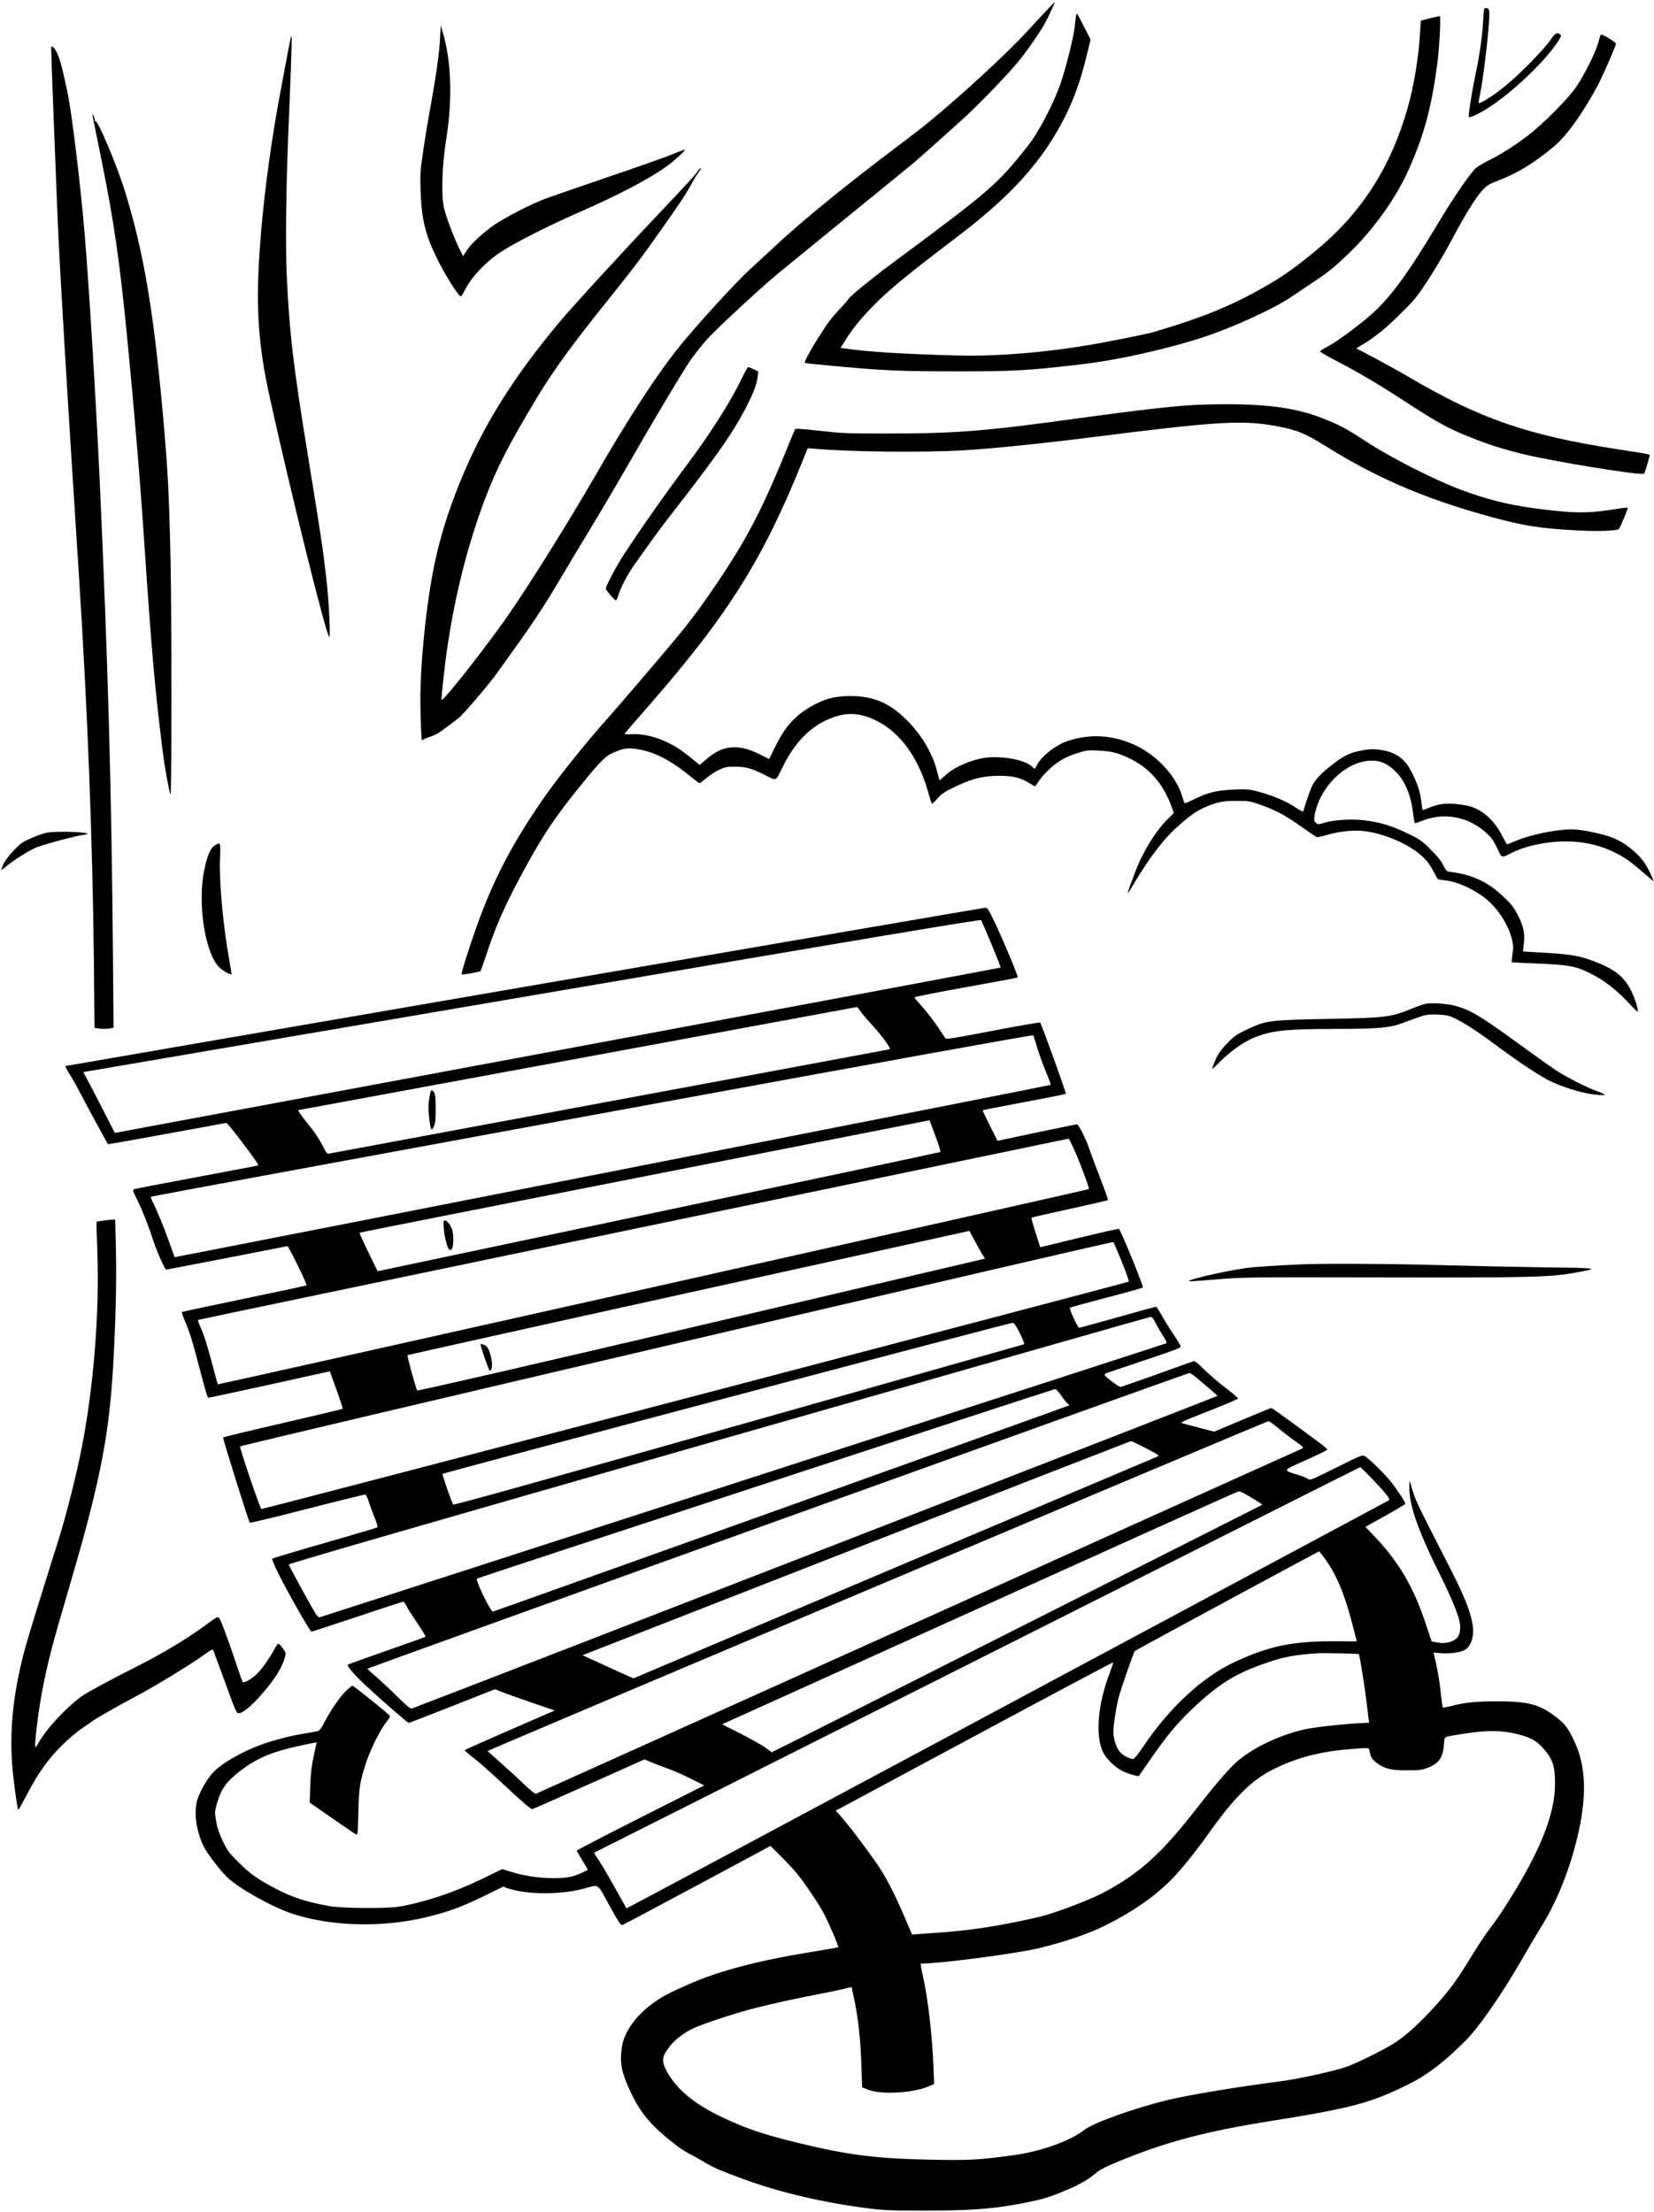 <?xml version="1.0" standalone="no"?>
<!DOCTYPE svg PUBLIC "-//W3C//DTD SVG 20010904//EN"
 "http://www.w3.org/TR/2001/REC-SVG-20010904/DTD/svg10.dtd">
<svg version="1.0" xmlns="http://www.w3.org/2000/svg"
 width="1649pt" height="2206pt" viewBox="0 0 1649 2206"
 preserveAspectRatio="xMidYMid meet">
<g transform="translate(0,2206) scale(0.1,-0.1)"
fill="#000000" stroke="none">
<path d="M10450 21972 c-36 -37 -135 -143 -220 -236 -194 -211 -627 -610 -950
-877 -63 -53 -216 -171 -340 -264 -491 -369 -951 -744 -1210 -987 -90 -84
-206 -191 -257 -238 -147 -133 -576 -606 -735 -810 -214 -273 -497 -711 -811
-1257 -253 -439 -656 -1084 -860 -1377 -232 -333 -659 -875 -665 -844 -2 9 9
121 23 250 69 620 208 1213 405 1738 125 330 238 551 531 1037 155 257 351
526 674 928 273 340 362 457 575 760 190 270 232 334 295 451 21 38 51 86 68
108 24 30 26 35 9 25 -11 -7 -24 -21 -29 -30 -9 -20 -123 -144 -364 -398 -400
-422 -881 -947 -1014 -1106 -468 -561 -763 -1037 -988 -1590 -115 -283 -198
-550 -252 -805 -84 -397 -146 -999 -144 -1394 1 -177 12 -418 17 -380 1 6 34
22 74 35 54 17 96 41 171 98 55 42 109 83 120 91 39 29 311 347 380 445 39 55
132 186 207 290 156 216 294 428 430 660 52 88 181 304 288 480 107 176 283
475 392 665 245 427 508 869 607 1018 42 62 122 164 178 225 102 111 511 490
695 644 84 69 998 815 1295 1056 61 49 175 149 255 221 80 72 199 179 265 238
154 135 449 438 578 593 95 113 242 326 287 416 27 52 90 189 87 189 -2 0 -32
-31 -67 -68z"/>
<path d="M14787 21858 c-7 -146 -36 -352 -76 -538 -34 -158 -75 -419 -67 -427
11 -12 122 43 219 108 242 161 561 470 675 654 29 46 30 51 15 63 -31 22 -48
12 -98 -60 -69 -99 -290 -324 -440 -449 -112 -93 -260 -188 -272 -175 -3 3 4
49 16 103 25 118 77 541 86 707 7 124 4 135 -36 136 -13 0 -17 -19 -22 -122z"/>
<path d="M10727 21894 c-3 -22 -9 -66 -12 -99 -11 -101 -83 -394 -135 -549
-69 -207 -223 -503 -332 -640 -312 -393 -365 -438 -1373 -1186 -181 -134 -415
-326 -415 -340 0 -4 -35 -45 -78 -91 -101 -109 -123 -138 -222 -294 -79 -124
-144 -245 -136 -253 8 -7 482 -52 736 -68 196 -13 404 -17 795 -17 555 0 695
8 1215 69 373 43 849 149 1225 271 289 94 718 290 883 405 48 33 146 99 217
146 143 94 209 147 364 297 237 229 463 547 586 825 153 344 226 615 284 1050
22 163 38 480 25 480 -5 0 -49 -11 -99 -23 l-90 -23 -8 -130 c-14 -239 -62
-529 -124 -744 -169 -590 -458 -1040 -906 -1412 -195 -162 -317 -250 -473
-341 -358 -209 -633 -323 -1149 -477 -48 -15 -241 -55 -500 -104 -490 -93
-1037 -142 -1455 -131 -535 14 -910 37 -1132 71 l-37 6 51 81 c65 105 139 197
258 321 163 169 337 312 855 706 545 414 855 761 1076 1202 87 174 153 358
209 588 l43 175 -61 120 c-80 158 -79 156 -85 109z"/>
<path d="M4387 21675 c-7 -143 -37 -358 -96 -685 -22 -118 -54 -312 -71 -430
-30 -199 -32 -228 -27 -395 9 -289 46 -441 164 -683 67 -138 193 -343 228
-372 11 -9 19 -1 41 42 71 143 212 294 374 400 133 87 467 257 755 383 421
184 735 350 906 477 75 56 173 147 166 155 -2 2 -60 -19 -128 -47 -68 -28
-353 -129 -634 -224 -280 -96 -565 -194 -632 -219 -144 -55 -384 -178 -503
-258 -111 -76 -234 -190 -278 -258 l-35 -55 -35 69 c-56 112 -143 344 -158
423 -26 138 -16 421 26 682 63 398 49 783 -38 1065 l-18 60 -7 -130z"/>
<path d="M15955 21707 c-2 -6 -13 -44 -24 -83 -29 -99 -139 -318 -218 -433
-80 -116 -322 -360 -474 -478 -127 -98 -274 -192 -392 -250 -49 -24 -107 -58
-128 -75 -55 -44 -228 -297 -399 -583 -284 -474 -461 -715 -648 -880 -127
-113 -346 -274 -435 -320 -42 -22 -77 -44 -77 -50 0 -5 87 -55 192 -109 188
-97 401 -223 643 -381 335 -218 432 -272 652 -361 188 -75 307 -114 518 -167
295 -75 1204 -223 1226 -200 10 12 61 184 55 190 -2 3 -145 27 -318 53 -901
140 -1369 302 -2078 718 -80 47 -231 131 -336 187 l-192 101 72 44 c126 77
228 161 377 310 135 133 157 161 271 335 68 105 171 278 227 385 139 261 242
429 308 500 49 53 65 63 161 100 168 65 303 143 462 265 140 109 173 142 292
300 70 93 191 291 254 416 59 119 164 363 164 383 0 7 -25 27 -57 46 -73 45
-93 53 -98 37z"/>
<path d="M2897 21678 c-3 -13 -15 -75 -27 -138 -12 -63 -39 -207 -60 -320 -99
-513 -172 -1043 -210 -1507 -55 -677 -33 -1061 91 -1623 207 -938 548 -2314
590 -2380 17 -26 -1 352 -27 575 -36 315 -53 425 -183 1225 -147 901 -185
1224 -212 1795 -14 288 -7 881 15 1420 24 556 38 967 33 972 -3 2 -7 -6 -10
-19z"/>
<path d="M510 21582 c0 -66 45 -1242 65 -1717 23 -529 91 -1672 210 -3515 88
-1360 138 -2664 151 -3886 l6 -652 30 -6 c39 -8 107 -7 137 1 l23 6 -6 736
c-15 1677 -49 2882 -131 4696 -36 784 -105 1929 -150 2470 -43 515 -130 1230
-176 1443 -51 238 -73 321 -104 381 -25 51 -55 74 -55 43z"/>
<path d="M920 20919 c0 -3 39 -195 86 -425 132 -648 190 -1052 268 -1864 71
-736 123 -1358 166 -2005 72 -1072 105 -1440 181 -2050 19 -158 63 -399 79
-439 12 -30 12 1819 0 2349 -14 643 -26 868 -70 1375 -94 1067 -191 1657 -376
2266 -81 269 -280 744 -306 728 -7 -4 -8 -3 -4 4 4 6 0 24 -8 39 -8 16 -15 25
-16 22z"/>
<path d="M7386 18268 c-97 -205 -313 -543 -526 -828 -221 -294 -491 -679 -641
-912 -82 -126 -179 -311 -179 -339 0 -14 79 -106 96 -113 9 -3 17 8 24 35 23
83 103 235 178 337 43 59 109 152 148 207 38 55 132 181 209 280 495 635 654
868 793 1165 32 68 54 131 62 178 7 40 10 75 9 76 -10 9 -90 46 -99 46 -6 0
-39 -60 -74 -132z"/>
<path d="M11935 18023 c-195 -7 -596 -53 -1171 -132 -943 -131 -1233 -154
-1929 -154 -390 0 -437 2 -659 27 -131 15 -242 23 -247 19 -4 -4 -50 -114
-102 -243 -207 -508 -360 -810 -595 -1169 -185 -284 -340 -495 -509 -697 -213
-254 -556 -654 -665 -777 -223 -248 -511 -610 -661 -829 -261 -381 -429 -691
-575 -1060 -84 -209 -230 -653 -219 -664 7 -7 179 24 188 33 3 5 28 73 54 153
100 303 188 503 382 860 187 343 304 519 554 828 209 258 256 305 345 342 93
39 135 44 226 30 173 -26 335 -110 544 -282 39 -32 74 -58 79 -58 4 0 33 22
65 50 32 27 89 65 126 82 63 30 77 33 164 33 107 -1 159 -15 284 -77 135 -68
115 -76 191 78 106 214 237 360 400 446 194 100 344 104 530 13 244 -120 427
-376 525 -735 13 -47 26 -88 30 -93 3 -4 28 18 54 48 35 41 69 66 125 94 202
102 318 134 491 135 140 0 215 -18 304 -74 26 -17 50 -30 54 -30 4 0 20 21 36
46 47 75 155 175 236 221 41 23 116 54 165 68 79 24 102 26 190 21 136 -7 194
-21 303 -72 212 -99 352 -260 437 -500 l18 -50 -69 -70 c-121 -123 -248 -332
-318 -524 -15 -41 -39 -104 -52 -139 -13 -36 -22 -66 -20 -68 1 -2 31 45 66
104 140 237 289 434 417 549 132 118 185 157 268 196 125 58 192 73 335 72
115 0 132 -2 220 -33 161 -56 254 -105 412 -216 84 -59 158 -109 165 -112 6
-3 52 7 100 21 115 33 248 49 348 41 178 -14 412 -104 552 -211 83 -64 114
-100 168 -199 21 -38 38 -71 39 -72 1 -1 39 -7 85 -13 103 -14 223 -64 341
-142 148 -97 276 -281 316 -454 11 -50 12 -78 3 -139 -6 -42 -9 -78 -7 -80 2
-1 118 -8 258 -13 307 -13 379 -26 515 -93 151 -73 277 -172 423 -332 30 -32
56 -57 58 -54 11 10 -21 119 -57 194 -74 156 -174 234 -403 317 -128 47 -229
63 -476 76 -113 6 -205 12 -206 13 -1 1 3 35 8 76 13 96 -2 171 -52 271 -51
101 -73 127 -179 224 -138 126 -296 197 -494 221 -46 6 -48 7 -78 68 -22 43
-60 91 -128 158 -91 91 -104 99 -235 162 -153 74 -274 110 -432 128 -125 14
-287 4 -382 -23 -70 -20 -73 -20 -93 -3 -17 17 -19 26 -13 74 4 31 23 95 43
142 89 207 280 371 466 399 124 19 210 -12 308 -113 87 -89 144 -229 167 -416
5 -46 12 -86 15 -89 2 -2 33 7 67 21 217 90 465 46 641 -114 57 -51 75 -77
113 -155 51 -107 37 -103 162 -40 38 19 114 46 169 60 304 77 591 57 832 -60
117 -56 166 -92 379 -278 23 -20 23 -20 -3 39 -47 107 -84 162 -150 224 -88
82 -155 125 -247 161 -98 38 -306 80 -396 80 -157 0 -414 -53 -560 -115 -46
-19 -85 -35 -87 -35 -2 0 -26 42 -52 92 -84 163 -215 272 -359 297 -170 30
-257 23 -380 -29 -26 -11 -49 -19 -51 -17 -2 2 -8 43 -14 92 -12 97 -41 181
-101 297 -60 115 -140 177 -264 203 -89 19 -147 19 -242 -1 -108 -22 -168 -51
-285 -143 -107 -83 -161 -140 -195 -206 -16 -32 -70 -187 -88 -253 -3 -9 -22
0 -61 26 -108 73 -244 131 -406 173 -71 18 -100 21 -222 16 -170 -7 -263 -29
-392 -93 -51 -25 -96 -45 -100 -44 -4 1 -15 28 -24 60 -57 202 -243 409 -462
515 -221 106 -458 122 -683 46 -115 -38 -252 -144 -301 -231 l-27 -48 -32 28
c-85 74 -350 113 -514 75 -143 -34 -277 -99 -352 -173 -26 -25 -49 -44 -51
-41 -2 2 -14 44 -26 92 -42 172 -154 360 -300 506 -183 183 -356 250 -614 239
-125 -6 -210 -31 -326 -94 -165 -90 -272 -207 -367 -399 l-66 -134 -98 49
c-207 104 -362 91 -520 -44 l-75 -64 -26 22 c-138 114 -193 152 -278 195 -126
63 -257 95 -369 90 -52 -3 -78 -1 -74 6 3 5 112 132 242 280 796 912 1144
1468 1545 2473 l38 93 61 -5 c346 -32 1080 -40 1481 -17 275 15 804 69 1290
131 1252 159 1507 174 1845 110 209 -40 276 -68 505 -210 458 -286 917 -488
1470 -649 446 -130 612 -159 1036 -181 189 -10 368 -4 397 14 13 8 95 206 89
212 -3 3 -50 -1 -104 -10 -256 -42 -379 -45 -650 -16 -371 40 -610 94 -918
210 -258 97 -686 315 -930 474 -212 138 -269 169 -458 242 -294 113 -645 149
-1232 127z"/>
<path d="M465 13757 c-33 -7 -104 -32 -157 -56 -89 -39 -105 -51 -175 -125
-47 -50 -85 -102 -100 -135 -13 -29 -22 -55 -21 -56 2 -2 30 19 63 46 63 52
184 129 271 172 51 26 396 120 489 133 49 7 49 8 20 16 -51 16 -323 19 -390 5z"/>
<path d="M2142 13630 c-45 -28 -75 -97 -106 -248 -69 -328 8 -825 149 -967 34
-33 114 -79 123 -70 2 2 -8 65 -22 142 -60 326 -101 767 -93 1001 7 178 7 177
-51 142z"/>
<path d="M5230 12220 c-2516 -434 -4576 -789 -4577 -790 -6 -1 15 -42 54 -102
23 -37 61 -105 84 -150 36 -71 276 -516 285 -527 2 -2 266 44 586 103 321 59
588 108 595 109 10 2 206 -252 294 -380 26 -37 27 -42 12 -47 -10 -2 -286 -55
-613 -116 -327 -61 -603 -114 -613 -118 -16 -6 -13 -18 34 -112 51 -104 111
-258 164 -420 32 -97 110 -270 122 -270 9 0 1194 230 1208 234 11 4 200 -382
191 -391 -3 -3 -283 -63 -621 -133 -338 -70 -618 -130 -622 -133 -3 -4 15 -53
39 -109 28 -62 66 -182 98 -303 93 -355 117 -439 126 -442 5 -2 280 57 611
130 l601 133 67 -184 c36 -101 64 -187 61 -190 -3 -3 -271 -67 -596 -142 -325
-75 -593 -140 -596 -143 -6 -6 254 -836 266 -850 4 -5 263 57 575 138 312 80
572 144 579 142 6 -3 22 -38 35 -78 13 -41 39 -112 58 -158 19 -46 30 -87 26
-91 -4 -4 -240 -74 -523 -155 -283 -81 -519 -152 -525 -157 -6 -5 18 -64 64
-156 90 -182 312 -571 326 -572 6 0 213 68 460 150 247 83 453 150 457 150 4
0 19 -21 32 -47 14 -27 63 -104 110 -173 46 -69 82 -128 78 -131 -4 -4 -178
-66 -387 -139 -209 -73 -384 -136 -388 -140 -12 -11 70 -106 188 -215 165
-153 409 -365 420 -365 6 0 201 76 435 168 l425 168 60 -24 c33 -14 167 -62
298 -107 l238 -81 -446 -194 c-246 -107 -448 -197 -451 -201 -2 -4 24 -29 58
-55 78 -59 170 -140 362 -319 162 -151 238 -215 252 -215 5 0 259 112 564 248
l555 248 67 -28 c36 -15 111 -44 165 -63 54 -19 158 -65 231 -102 l133 -66
-635 -321 c-350 -177 -636 -325 -636 -330 0 -4 25 -48 56 -97 31 -49 55 -91
53 -93 -12 -11 -98 -50 -138 -62 -129 -40 -401 -25 -595 32 l-119 36 -206
-100 c-274 -133 -566 -230 -821 -274 -122 -21 -571 -17 -695 5 -240 44 -368
86 -540 176 -176 92 -253 147 -366 260 -98 97 -111 115 -158 213 -37 79 -55
131 -66 198 -15 87 -15 93 5 166 42 153 96 230 240 339 176 133 329 195 645
259 l112 23 -29 -136 c-23 -108 -30 -170 -35 -301 l-5 -165 223 -155 c123 -85
230 -158 240 -162 15 -6 17 12 22 220 6 248 13 298 74 487 43 133 139 329 200
407 25 31 43 61 42 66 -6 15 -362 302 -375 302 -6 0 -36 -24 -66 -52 -59 -58
-147 -186 -215 -314 -35 -66 -49 -84 -71 -88 -15 -3 -70 -13 -122 -21 -239
-40 -461 -109 -629 -196 -150 -77 -248 -146 -303 -212 -65 -78 -135 -211 -148
-283 -26 -134 3 -300 76 -446 35 -68 163 -234 230 -298 119 -113 453 -299 649
-363 393 -129 907 -140 1350 -31 212 53 331 97 541 198 l210 103 40 -14 c185
-66 529 -69 763 -6 160 43 130 62 256 -167 87 -158 114 -199 128 -196 9 2 346
181 748 397 l731 392 104 -104 c58 -57 129 -133 158 -169 76 -92 216 -300 269
-400 50 -94 151 -330 144 -337 -3 -2 -128 -24 -279 -49 -518 -84 -903 -185
-1207 -318 -206 -90 -281 -130 -381 -206 -160 -122 -267 -276 -289 -417 -25
-163 -6 -260 90 -462 102 -214 213 -342 464 -533 33 -25 85 -58 115 -73 30
-15 92 -49 137 -76 108 -65 158 -87 413 -181 347 -127 779 -229 1200 -284 191
-25 232 -27 590 -27 435 -1 668 15 930 63 209 38 297 62 426 114 183 73 273
123 374 208 31 25 101 60 218 108 473 194 859 296 1510 400 811 129 1005 181
1385 372 181 90 346 217 557 428 136 136 360 459 571 825 73 127 151 259 174
295 153 239 283 554 364 882 106 430 97 736 -29 997 -62 128 -90 164 -183 234
-158 122 -274 152 -577 152 -215 0 -333 -12 -463 -47 -43 -11 -80 -18 -83 -15
-3 3 -12 72 -21 153 -8 82 -27 204 -43 272 l-28 123 73 -6 c86 -8 198 8 243
35 63 39 93 145 72 260 -25 135 -81 274 -232 570 -350 685 -337 656 -386 830
-9 32 -10 28 -11 -38 -3 -187 90 -445 332 -928 74 -148 152 -336 167 -405 17
-76 6 -144 -27 -175 -42 -39 -115 -56 -188 -43 l-62 11 -62 186 c-119 357
-266 608 -503 857 l-95 100 198 110 c109 61 199 114 199 120 0 16 -70 126
-137 212 -67 86 -222 238 -267 263 -26 14 -37 9 -285 -115 -252 -125 -259
-128 -282 -111 -13 9 -60 28 -104 41 -150 47 -155 39 86 146 116 52 212 99
212 104 1 6 -30 33 -67 60 -38 28 -161 119 -275 203 -113 83 -210 152 -216
152 -6 0 -136 -53 -290 -118 l-280 -118 -145 38 c-80 21 -158 42 -174 46 -25
7 11 23 265 122 161 63 293 120 293 125 0 6 -56 53 -124 105 -69 52 -165 135
-214 183 -57 57 -94 87 -105 84 -9 -2 -174 -61 -367 -131 -193 -69 -356 -126
-363 -126 -17 0 -148 98 -155 115 -3 9 0 18 7 20 6 3 179 61 382 129 308 103
369 126 367 140 -2 10 -36 66 -75 124 -40 59 -92 144 -117 189 -25 46 -49 83
-55 83 -5 0 -177 -47 -382 -105 -205 -58 -378 -105 -384 -105 -14 0 -102 191
-92 200 4 4 168 49 363 100 195 51 359 97 364 101 10 9 -223 579 -239 585 -6
3 -185 -38 -397 -89 l-387 -94 -46 145 c-26 79 -44 147 -41 150 3 3 175 42
381 87 206 45 378 85 381 88 3 3 -32 104 -79 224 -47 120 -95 250 -107 288
-30 91 -107 245 -123 244 -6 0 -187 -37 -402 -82 l-390 -83 -76 151 c-41 82
-74 152 -72 154 1 2 187 39 413 81 226 42 413 80 416 83 6 6 -242 695 -256
710 -4 5 -216 -32 -471 -81 -397 -76 -465 -87 -474 -75 -5 8 -39 59 -75 113
-36 54 -102 140 -148 192 -46 51 -84 97 -85 102 -1 6 229 51 511 102 282 50
515 94 518 97 8 8 -142 368 -229 550 -58 122 -74 147 -91 146 -12 0 -2080
-356 -4596 -789z m4655 425 c52 -126 93 -230 91 -233 -3 -2 -1991 -375 -4418
-827 l-4413 -822 -121 236 c-66 130 -137 266 -158 304 -21 37 -36 67 -34 67 1
1 2015 344 4473 764 3408 582 4472 760 4477 751 4 -7 51 -115 103 -240z
m-1304 -672 c18 -27 70 -87 114 -134 44 -48 104 -121 133 -162 51 -74 52 -77
30 -82 -13 -3 -1269 -237 -2793 -520 -1523 -283 -2778 -517 -2788 -519 -13 -3
-25 10 -48 55 -42 85 -95 166 -149 229 -45 53 -114 150 -108 150 15 3 5573
1028 5574 1029 0 1 16 -20 35 -46z m1759 -358 c18 -60 57 -168 86 -239 30 -71
52 -131 49 -134 -3 -4 -7331 -1446 -8537 -1680 l-197 -38 -52 145 c-52 147
-121 315 -166 404 -13 27 -22 51 -19 54 3 3 1982 369 4398 813 2976 546 4395
803 4399 796 4 -6 21 -60 39 -121z m-1015 -880 c32 -86 55 -158 51 -162 -3 -3
-1267 -272 -2808 -597 l-2803 -592 -93 190 c-51 104 -90 191 -87 194 2 3 1282
256 2842 562 1561 307 2839 559 2839 559 1 1 28 -69 59 -154z m1398 -170 c59
-136 140 -356 133 -362 -6 -7 -8679 -1951 -8684 -1947 -2 1 -23 76 -46 166
-59 220 -91 325 -127 404 -17 36 -28 69 -25 72 3 3 1958 411 4343 907 l4338
901 14 -25 c8 -14 32 -66 54 -116z m-929 -1014 l26 -41 -27 -7 c-16 -4 -1288
-302 -2828 -663 -1794 -420 -2802 -652 -2806 -645 -15 26 -102 346 -96 352 4
3 1266 284 2805 623 l2797 616 52 -97 c28 -53 63 -115 77 -138z m1391 -75 c42
-104 73 -192 68 -196 -14 -11 -8634 -2272 -8647 -2267 -14 6 -221 615 -212
624 15 15 8701 2049 8707 2038 4 -5 41 -95 84 -199z m335 -607 c17 -33 51 -92
76 -130 30 -47 40 -71 32 -74 -51 -19 -8418 -2727 -8438 -2731 -24 -4 -33 11
-167 254 -78 142 -143 264 -145 271 -2 9 1260 374 4287 1241 2360 675 4298
1229 4307 1229 12 1 28 -19 48 -60z m-1352 -104 c36 -73 48 -107 40 -110 -7
-2 -1288 -365 -2846 -806 -1859 -526 -2836 -799 -2843 -792 -13 13 -111 293
-106 306 3 10 5643 1505 5682 1506 16 1 31 -21 73 -104z m1754 -437 c150 -126
213 -181 216 -187 1 -5 -7852 -3053 -8031 -3117 -15 -5 -47 21 -145 118 -70
69 -165 158 -212 198 -47 41 -86 76 -88 80 -2 5 8172 2947 8196 2949 7 1 36
-18 64 -41z m-1342 -184 c25 -37 54 -72 64 -80 11 -7 18 -15 15 -18 -6 -6
-5735 -2056 -5745 -2056 -24 0 -175 312 -159 329 8 8 5746 1889 5765 1890 8 0
35 -29 60 -65z m2167 -327 c48 -40 126 -100 172 -132 58 -40 79 -60 70 -66
-14 -7 -7621 -3436 -7647 -3446 -7 -3 -58 39 -115 93 -56 55 -161 150 -232
213 -72 63 -131 117 -133 121 -2 6 7764 3288 7785 3289 6 1 51 -32 100 -72z
m-1321 -199 c127 -66 136 -72 114 -82 -13 -6 -1194 -506 -2624 -1111 l-2601
-1101 -180 81 c-99 45 -213 97 -254 116 l-73 34 2728 1067 c1501 587 2734
1067 2740 1068 6 0 74 -32 150 -72z m2247 -297 c137 -142 193 -212 175 -221
-7 -4 -1720 -922 -3806 -2040 -2086 -1118 -3794 -2031 -3796 -2029 -2 2 -58
103 -126 224 -67 121 -141 244 -163 274 -22 30 -36 56 -31 58 5 2 1723 867
3819 1923 2096 1056 3813 1920 3816 1920 4 0 54 -49 112 -109z m-1270 -152
c23 -12 74 -42 113 -67 l71 -46 -2126 -1074 c-1169 -591 -2270 -1146 -2447
-1235 l-321 -160 -59 44 c-32 24 -143 87 -247 140 l-188 95 2568 1161 c1412
639 2574 1162 2581 1162 7 1 32 -8 55 -20z m809 -656 c115 -160 194 -350 272
-654 l43 -166 -231 1 c-412 1 -647 -48 -991 -209 -318 -148 -648 -455 -908
-842 -53 -79 -88 -122 -100 -123 -31 0 -91 30 -125 63 -38 37 -72 134 -72 206
0 63 25 229 49 331 18 75 153 465 165 477 7 8 1830 993 1837 993 3 0 31 -35
61 -77z m336 -947 c7 -8 62 -351 76 -477 9 -79 19 -158 21 -175 l5 -32 -117
-6 c-193 -12 -468 -44 -552 -66 -259 -66 -507 -188 -659 -325 -73 -66 -217
-233 -362 -420 -339 -438 -534 -626 -830 -805 -141 -85 -254 -137 -493 -226
-166 -61 -241 -83 -431 -123 -323 -69 -589 -106 -901 -126 -49 -3 -117 -8
-151 -11 l-61 -5 -63 148 c-112 264 -203 440 -301 578 -124 176 -277 377 -343
450 l-54 60 1382 742 c759 408 1383 740 1385 737 2 -2 -15 -52 -37 -111 -117
-308 -143 -613 -67 -781 31 -67 118 -153 193 -191 52 -26 159 -58 166 -50 1 2
53 76 114 164 156 225 261 352 396 483 283 271 450 376 778 486 165 56 263 74
488 90 56 4 412 -3 418 -8z m1545 -790 c145 -31 219 -67 287 -143 102 -114
125 -184 123 -373 -3 -301 -158 -682 -486 -1194 -59 -94 -133 -201 -164 -238
-31 -38 -108 -154 -172 -258 -157 -257 -224 -349 -373 -514 -147 -164 -298
-301 -407 -369 -106 -67 -353 -190 -465 -232 -112 -42 -492 -127 -671 -149
-386 -49 -903 -134 -1104 -182 -335 -79 -763 -232 -853 -304 -133 -106 -431
-213 -693 -249 -345 -48 -452 -54 -805 -47 -570 10 -849 45 -1350 167 -356 87
-523 144 -765 259 -282 134 -463 288 -556 472 -47 94 -38 139 49 246 51 62
140 128 228 168 98 46 432 155 606 199 179 46 453 105 658 144 91 17 198 40
238 50 39 10 72 18 72 17 0 -2 11 -52 24 -112 42 -192 66 -412 74 -678 l7
-210 60 -24 c129 -51 451 -33 602 33 l56 25 -7 178 c-12 306 -55 679 -105 898
-16 68 -25 124 -20 124 198 0 960 100 1187 156 254 62 486 142 647 222 271
134 491 286 665 461 94 94 241 277 375 466 244 344 424 524 629 627 243 122
474 183 795 208 181 14 168 16 176 -26 10 -56 23 -76 69 -112 78 -59 142 -75
301 -75 118 0 149 3 199 22 119 43 161 100 172 235 8 86 -10 74 154 101 247
41 390 44 543 11z"/>
<path d="M4295 11181 c-3 -5 -10 -43 -17 -85 -9 -59 -9 -100 0 -177 15 -128
23 -143 47 -93 14 29 18 65 19 158 0 67 -2 137 -7 158 -7 35 -31 56 -42 39z"/>
<path d="M4425 9803 c6 -77 34 -183 54 -205 3 -4 13 -3 21 2 23 14 27 150 6
204 -19 49 -50 86 -73 86 -13 0 -14 -11 -8 -87z"/>
<path d="M4796 8633 c12 -50 75 -228 84 -237 19 -20 33 47 21 104 -19 95 -40
138 -74 149 -40 14 -38 15 -31 -16z"/>
<path d="M14215 12051 c-22 -4 -85 -26 -140 -49 -208 -85 -258 -91 -825 -102
-598 -11 -626 -15 -819 -106 -97 -46 -124 -64 -182 -123 -79 -81 -112 -128
-138 -197 -10 -27 -22 -58 -27 -69 -4 -11 33 21 82 71 102 102 237 197 336
237 181 72 311 86 805 87 407 0 548 11 657 52 256 94 246 92 341 92 50 -1 110
-6 135 -13 85 -24 251 -126 473 -292 244 -181 458 -322 560 -368 173 -78 381
-132 502 -131 l30 1 -25 14 c-14 8 -47 22 -75 31 -69 23 -271 125 -368 186
-44 27 -167 114 -273 191 -503 367 -588 420 -754 467 -82 22 -232 33 -295 21z"/>
<path d="M1031 9889 c-35 -4 -65 -10 -68 -13 -2 -2 1 -135 7 -294 23 -594 -35
-1337 -151 -1937 -54 -282 -157 -690 -239 -950 -181 -574 -295 -945 -324
-1050 -118 -429 -161 -798 -136 -1163 10 -152 51 -456 63 -468 2 -3 40 65 85
151 113 217 212 356 352 493 63 62 147 134 185 159 39 25 86 59 106 74 38 30
256 154 444 254 199 105 532 309 693 423 63 46 73 50 79 35 4 -10 57 -155 119
-323 110 -302 111 -305 138 -303 50 4 166 110 294 271 85 107 139 202 162 284
12 46 12 48 -21 92 -18 25 -37 46 -43 46 -6 0 -22 -21 -36 -47 -51 -97 -138
-219 -186 -262 -56 -49 -123 -86 -134 -74 -4 4 -31 80 -60 168 -64 194 -144
413 -165 454 -19 38 -26 35 -125 -39 -186 -140 -457 -303 -729 -439 -254 -128
-476 -248 -532 -289 -159 -118 -351 -326 -426 -463 -15 -28 -29 -46 -31 -39
-8 23 19 264 48 440 51 301 100 503 225 930 176 601 216 744 289 1035 142 570
195 950 225 1600 18 389 23 714 16 985 l-7 270 -27 -1 c-14 -1 -55 -5 -90 -10z"/>
<path d="M12995 9453 c-250 -10 -498 -26 -578 -38 -235 -35 -580 -116 -564
-131 2 -3 125 6 273 18 264 22 294 23 1663 20 1491 -3 1662 2 1919 48 247 45
243 46 -328 53 -289 4 -752 14 -1030 22 -438 13 -1138 17 -1355 8z"/>
</g>
</svg>
